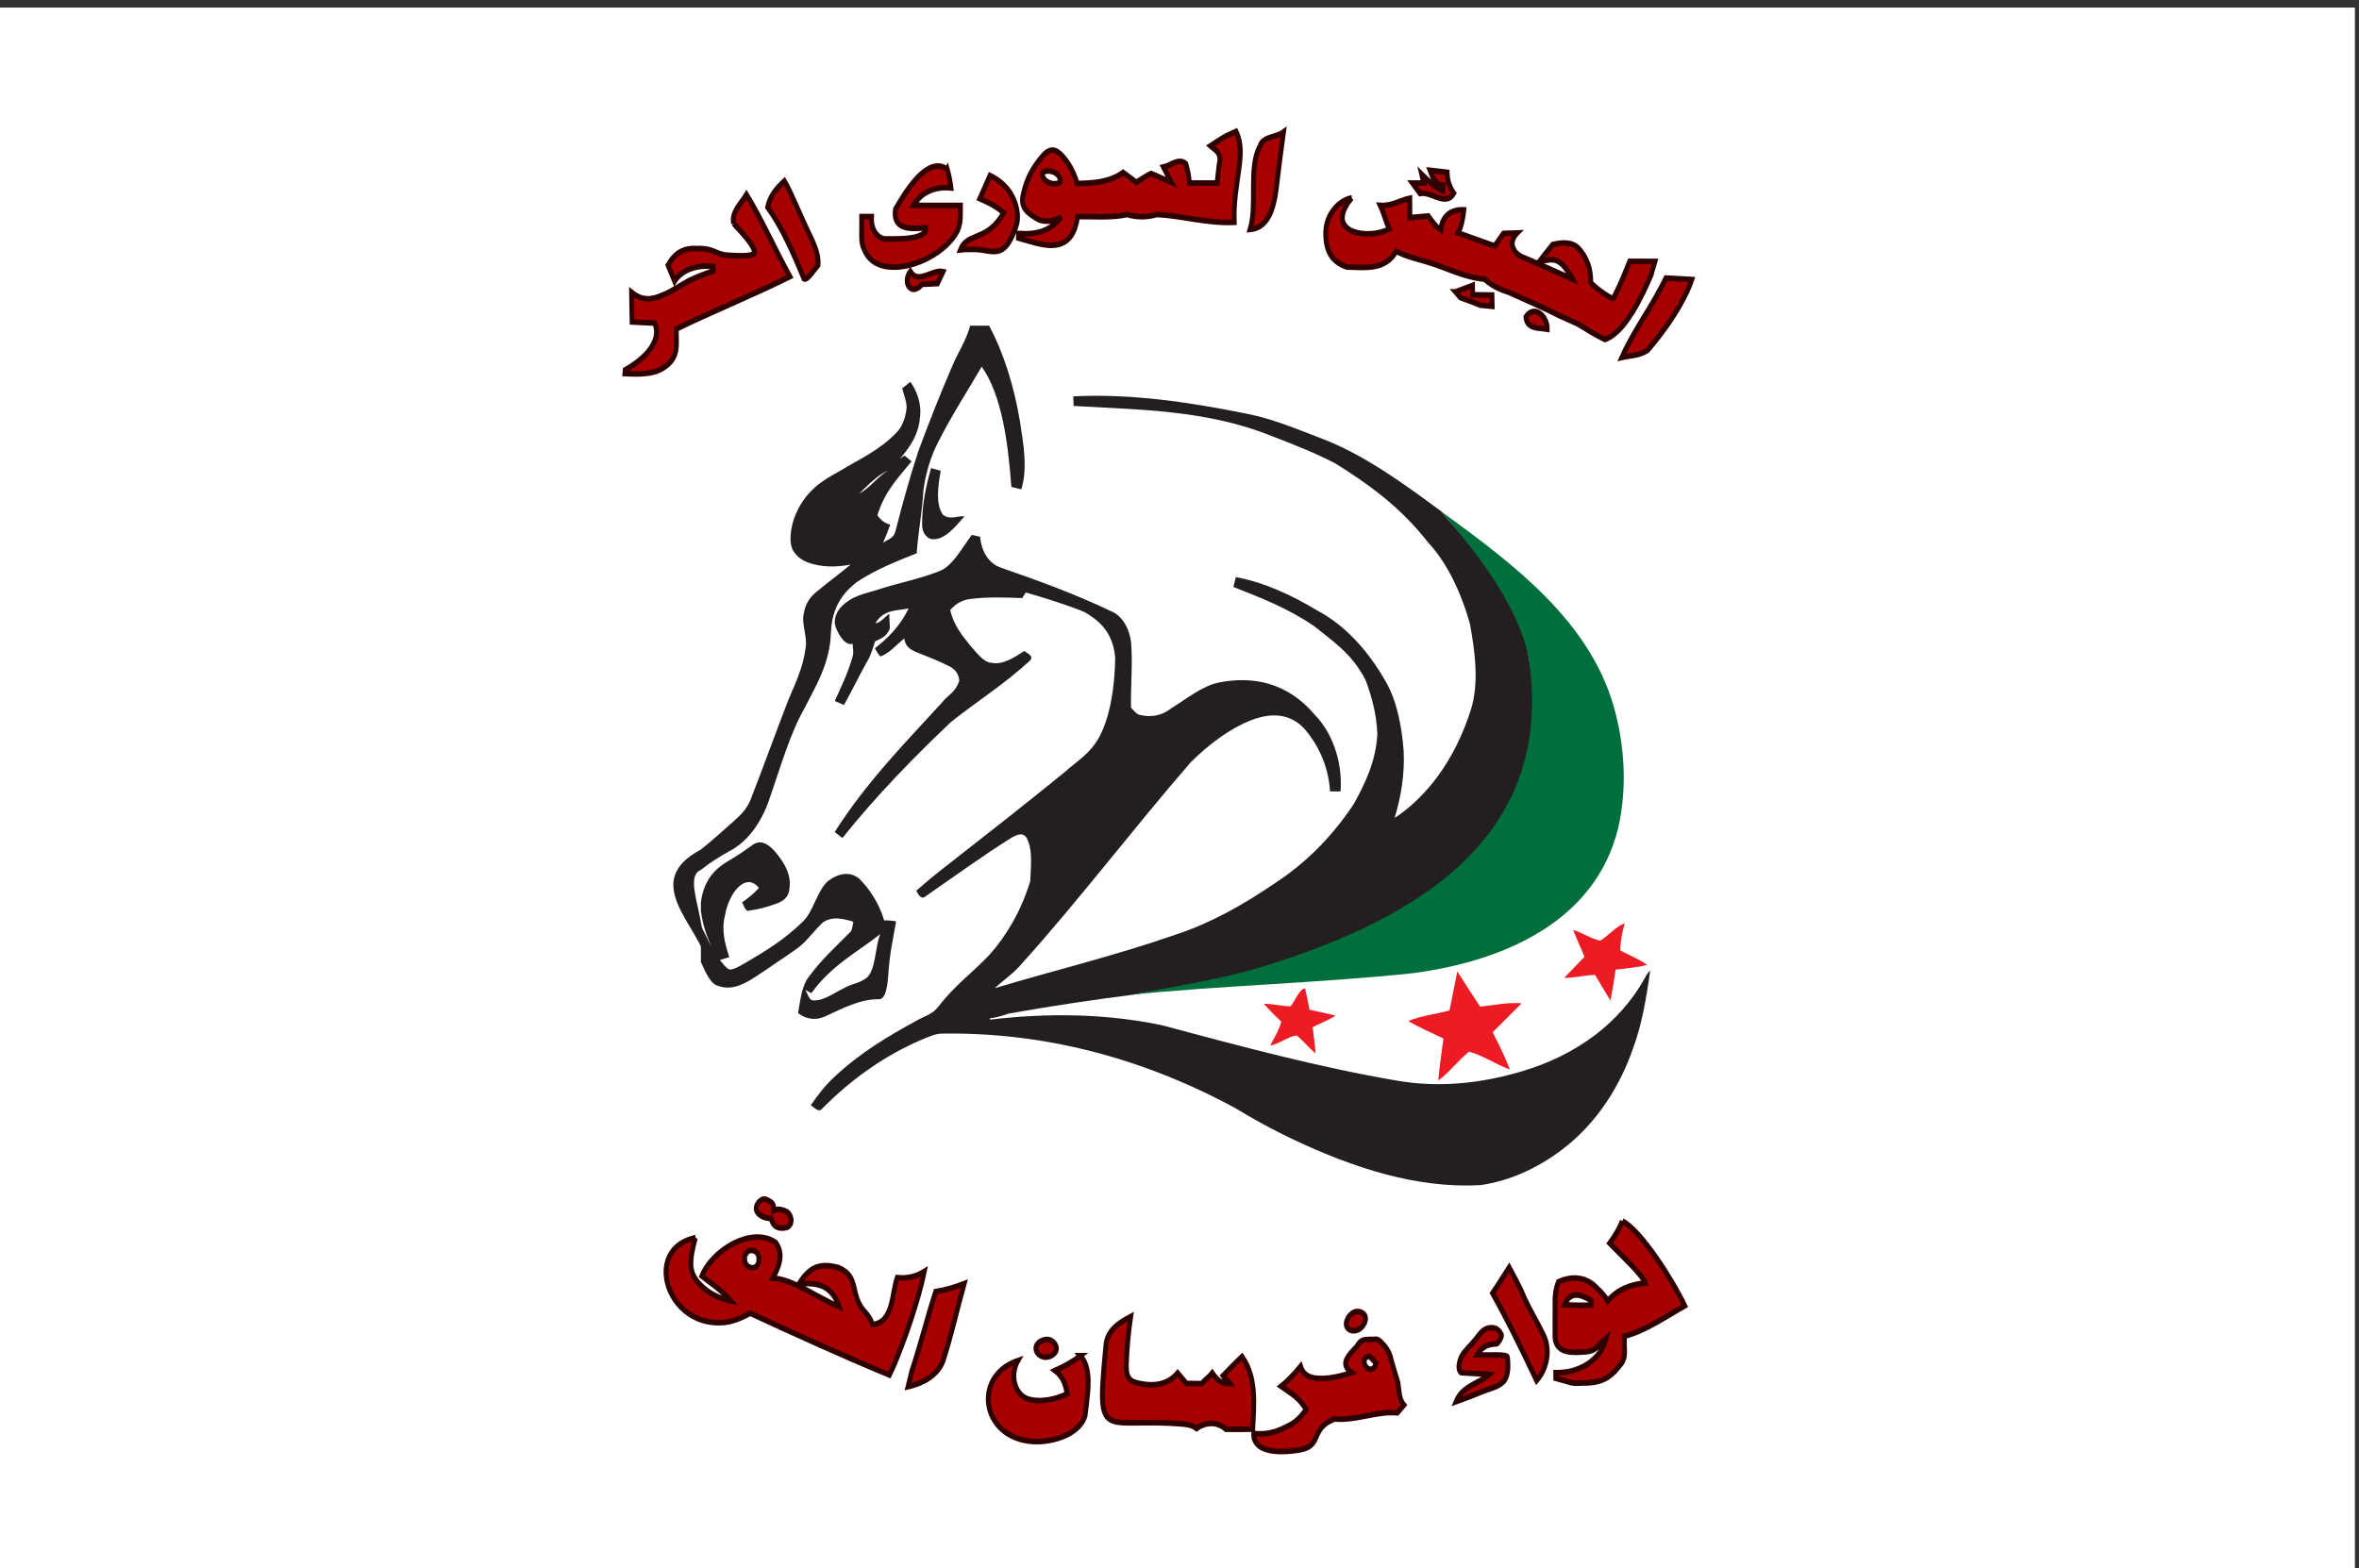 <?xml version="1.0" encoding="UTF-8" standalone="no"?>
<svg
   xmlns:dc="http://purl.org/dc/elements/1.1/"
   xmlns:cc="http://creativecommons.org/ns#"
   xmlns:rdf="http://www.w3.org/1999/02/22-rdf-syntax-ns#"
   xmlns:svg="http://www.w3.org/2000/svg"
   xmlns="http://www.w3.org/2000/svg"
   xmlns:sodipodi="http://sodipodi.sourceforge.net/DTD/sodipodi-0.dtd"
   xmlns:inkscape="http://www.inkscape.org/namespaces/inkscape"
   width="200"
   height="133"
   viewBox="0 0 160 106.4"
   version="1.1"
   id="svg2"
   inkscape:version="0.48.4 r9939"
   sodipodi:docname="Insignia of the Knights of Justice Brigade 2.svg">
  <rect x="0" y="0" width="160" height="106.4" fill="#333333" stroke="none"/>
  <defs
     id="defs30">
    <path
       style="fill:none;stroke:#00ff00;stroke-width:0.836px;stroke-linecap:butt;stroke-linejoin:miter;stroke-opacity:1"
       d="m 1302.999,-41.008 c 4.413,28.573 94.097,37.37 144.442,37.248 55.705,-0.135 138.24,-10.864 141.043,-37.248"
       id="path3273-9-3"
       inkscape:connector-curvature="0"
       sodipodi:nodetypes="csc" />
    <path
       style="fill:none;stroke:#00ff00;stroke-width:0.836px;stroke-linecap:butt;stroke-linejoin:miter;stroke-opacity:1"
       d="m 1302.999,-41.008 c 4.413,28.573 94.097,37.37 144.442,37.248 55.705,-0.135 138.24,-10.864 141.043,-37.248"
       id="path3273-9-4"
       inkscape:connector-curvature="0"
       sodipodi:nodetypes="csc" />
  </defs>
  <sodipodi:namedview
     pagecolor="#ffffff"
     bordercolor="#666666"
     borderopacity="1"
     objecttolerance="10"
     gridtolerance="10"
     guidetolerance="10"
     inkscape:pageopacity="0"
     inkscape:pageshadow="2"
     inkscape:window-width="1680"
     inkscape:window-height="988"
     id="namedview28"
     showgrid="false"
     inkscape:zoom="1.9446154"
     inkscape:cx="123.26805"
     inkscape:cy="25.491053"
     inkscape:window-x="-8"
     inkscape:window-y="-8"
     inkscape:window-maximized="1"
     inkscape:current-layer="g4344"
     fit-margin-top="0"
     fit-margin-left="0"
     fit-margin-right="0"
     fit-margin-bottom="0" />
  <g
     id="g3077"
     transform="matrix(1.019,0,0,0.933,-763.349,-676.918)">
    <g
       transform="matrix(0.705,0,0,1.368,1397.771,-355.986)"
       id="#006f3cff-2">
      <g
         id="g4344"
         transform="matrix(1.393,0,0,0.784,855.118,353.873)">
        <rect
           style="fill:#ffffff;fill-opacity:1;stroke:none"
           id="rect4923"
           width="160"
           height="106.4"
           x="-1274.763"
           y="557.539" />
        <g
           transform="matrix(0.332,0,0,0.379,-1236.983,562.991)"
           id="#e6010eff-7-7-7"
           style="fill:#a70000;fill-opacity:1;stroke:#2e0000;stroke-opacity:1">
          <path
             id="path4190-4-8-2"
             d="m 137.54,8.65 c 0.54,-0.22 1.63,-0.66 2.17,-0.88 2.285,3.988 -0.648,8.959 -0.366,16.254 C 133.545,24.245 128.76,22.81 123.59,22.64 l -0.05,-0.01 c -0.05,0.01 -0.13,0.02 -0.18,0.03 -1.9,0.49 -3.85,0.46 -5.75,0 -0.04,0 -0.12,-0.02 -0.16,-0.02 l -0.07,0.01 c -3.31,0.6 -6.67,0.31 -10.01,0.35 -0.486,2.989 -1.784,4.384 -3.544,4.896 -2.386,0.694 -5.312,-0.263 -8.518,-1.052 l 0,-0.81 C 99.533,26.262 101.753,25.453 104.05,23.1 c -1.642,0.783 -3.149,0.887 -4.467,0.505 -2.458,-1.169 -4.04,-2.261 -3.251,-4.712 0.481,-1.941 1.341,-3.673 2.506,-5.117 2.49,-3.093 3.709,-3.752 6.323,-0.623 0.964,1.172 1.625,2.518 2.149,3.926 3.22,-0.06 6.56,-0.2 9.37,-1.97 0.9,0.59 1.79,1.17 2.69,1.76 0.98,-0.56 1.97,-1.11 3,-1.57 1.33,0.46 2.61,1.03 3.94,1.49 l 0.18,0.07 c -0.04,-0.06 -0.1,-0.18 -0.14,-0.24 -0.36,-0.62 -1.08,-1.86 -1.44,-2.48 1.49,-0.26 3.08,-1.71 4.54,-0.61 0.39,1.12 0.64,2.28 0.76,3.47 1.88,0 3.76,0 5.64,0 0.11,-0.86 0.34,-2.57 0.45,-3.43 0.34,-1.1 0.05,-1.95 -0.88,-2.55 l -0.92,-0.68 c 1,-0.58 2.01,-1.14 3.04,-1.69 m -37.33,6.51 c -0.27,1.58 2.4,2.47 3.57,1.68 0.37,-1.64 -2.4,-2.5 -3.57,-1.68 z"
             inkscape:connector-curvature="0"
             style="fill:#a70000;fill-opacity:1;stroke:#2e0000;stroke-opacity:1"
             sodipodi:nodetypes="ccccccccccsccccccccccccccccccccccccc" />
          <path
             id="path4192-2-8-6"
             d="m 144.63,10.38 c 0.56,-1.74 3.34,-1.55 4.77,-2.49 -0.437,2.718 -1.045,6.921 -1.419,9.754 -0.565,4.247 -1.833,7.348 -5.381,7.656 1.523,-4.409 -0.377,-11.241 2.03,-14.92 z"
             inkscape:connector-curvature="0"
             style="fill:#a70000;fill-opacity:1;stroke:#2e0000;stroke-opacity:1"
             sodipodi:nodetypes="ccccc" />
          <path
             id="path4194-7-2-0"
             d="m 80.769,14.54 c 0.35,1.09 0.6,2.2 0.75,3.33 -2.96,-0.26 -5.89,0.54 -7.64,3.1 3.19,0.07 6.38,0.02 9.57,0.03 -0.04,1.502 0.189,2.934 -0.59,4.53 -1.193,1.991 -3.398,3.659 -5.866,4.808 -2.198,1.023 -4.604,1.634 -6.687,1.694 -3.822,0.098 -5.57,-1.296 -6.474,-3.102 -0.677,-1.173 -0.523,-2.538 -0.523,-3.739 0,-0.731 0,-1.461 0,-2.191 0.44,0 1.546,0 1.986,0 -0.143,2.11 0.967,3.704 2.624,3.99 4.257,0.048 7.264,-0.046 8.42,-1.34 l -0.02,-0.65 c -2.62,0.18 -6.84,0.62 -6.1,-3.36 1.015,-1.508 2.788,-4.18 4.845,-5.941 1.792,-1.535 3.798,-2.379 5.705,-1.159 z"
             inkscape:connector-curvature="0"
             style="fill:#a70000;fill-opacity:1;stroke:#2e0000;stroke-opacity:1"
             sodipodi:nodetypes="cccccscccccccccsc" />
          <path
             id="path4196-7-9-1"
             d="m 181.98,17.37 c -1.65,-0.06 -2.13,-1.4 -2.64,-2.64 0.87,0.09 2.6,0.26 3.47,0.35 0.03,1.42 0.49,2.67 1.37,3.75 -1.61,2.48 -4.55,-0.38 -6.88,0.03 -0.39,-0.47 -1.17,-1.4 -1.56,-1.86 l 2.32,0 -0.42,-1.55 c 1.32,1.13 2.64,2.3 4.27,2.96 l 0.07,-1.04 z"
             inkscape:connector-curvature="0"
             style="fill:#a70000;fill-opacity:1;stroke:#2e0000;stroke-opacity:1" />
          <path
             id="path4198-9-1-6"
             d="m 89.51,15.66 c 1.728,0.718 3.237,1.87 4.122,3.125 1.288,1.819 1.981,4.268 1.05,6.244 -2.405,5.934 -4.579,3.901 -8.326,3.84 -0.946,-0.016 -1.922,-0.014 -2.906,0.081 1.414,-3.237 5.463,-1.381 8.84,-6.63 -1.512,-1.158 -3.123,-1.854 -4.87,-2.52 0.72,-1.421 1.483,-2.908 2.09,-4.14 z"
             inkscape:connector-curvature="0"
             style="fill:#a70000;fill-opacity:1;stroke:#2e0000;stroke-opacity:1"
             sodipodi:nodetypes="cccscccc" />
          <path
             id="path4200-3-3-5"
             d="m 44.11,21.34 c 0.42,-2 1.88,-3.45 3.4,-4.7 1.326,1.951 3.247,6.178 4.893,9.158 1.158,2.097 2.196,4.047 1.973,5.905 -0.88,0.91 -2.187,2.72 -2.826,2.447 -2.264,-4.736 -4.343,-9.035 -7.44,-12.81 z"
             inkscape:connector-curvature="0"
             style="fill:#a70000;fill-opacity:1;stroke:#2e0000;stroke-opacity:1"
             sodipodi:nodetypes="ccsccc" />
          <path
             id="path4202-1-5-7"
             d="m 37.161,24.253 c -0.49,-2.07 1.581,-3.656 2.621,-5.186 2.872,4.066 5.931,10.013 8.871,14.673 -7.612,3.308 -16.066,6.305 -23.191,9.364 -0.121,2.72 0.772,5.07 -2.696,6.981 C 20.531,51.338 17.387,51.175 14.97,51.09 l 0.07,-0.68 c 3.847,-1.869 7.63,-5.114 5.98,-8.36 -1.64,-0.06 -2.961,-0.12 -4.591,-0.2 -0.07,-1.69 -0.047,-3.598 -0.087,-5.288 2.215,1.567 4.116,1.337 6.336,0.471 1.91,-0.644 3.526,-1.729 5.215,-2.495 C 29.617,33.761 31.438,33.208 32.99,32.73 l 0.02,-0.8 c -3.151,-0.339 -6.342,0.482 -7.9,2.61 -0.45,-0.95 -0.9,-1.9 -1.35,-2.86 1.619,-2.376 3.234,-3.094 6.204,-2.948 3.12,-0.079 3.575,1.057 5.911,1.172 1.871,0.102 4.603,0.274 5.535,-0.293 0.28,-1.237 -2.718,-3.857 -4.249,-5.359 z"
             inkscape:connector-curvature="0"
             style="fill:#a70000;fill-opacity:1;stroke:#2e0000;stroke-opacity:1"
             sodipodi:nodetypes="cccccccccccccccccccc" />
          <path
             id="path4204-9-9-5"
             d="m 163.31,19.67 c -5.883,6.318 3.457,7.52 7.68,5.56 -0.68,-1.42 -1.103,-2.83 -1.823,-4.23 2.158,0.184 4.187,-0.952 6.019,-1.286 0,0.87 0.02,2.6 0.02,3.47 1.32,-0.11 2.444,-0.184 3.764,-0.284 0.75,0.93 1.49,1.9 2.56,2.48 0.27,-2.6 2.22,-3.69 4.69,-3.59 -0.18,1.43 -0.42,2.87 -1.19,4.12 2.639,0.793 5.055,1.63 7.51,2.33 0.45,-0.56 1.33,-1.68 1.78,-2.23 0.69,-0.02 2.08,-0.06 2.78,-0.08 -2.01,1.76 -0.71,3.8 1.45,4.44 3.428,1.247 6.723,2.626 9.89,3.83 -2.767,-4.266 -3.882,-3.561 -6.79,-3.19 0.9,-1.01 1.81,-2 2.72,-3.01 2.332,-0.477 3.876,-0.354 5.034,0.48 1.981,1.726 2.763,3.946 2.726,6.27 0.047,0.376 3.897,2.981 4.64,2.879 1.04,-1.85 1.75,-3.179 2.62,-5.109 0.02,-0.04 0.05,-0.12 0.07,-0.16 L 220.1,31 c 1.71,0 3.43,0.01 5.14,0.02 -0.2,0.62 -0.61,1.86 -0.82,2.48 -1.766,3.591 -5.234,10.228 -9.4,11.48 -1.87,-0.78 -3.64,-1.78 -5.42,-2.73 -1.39,-0.55 -2.76,-1.11 -4.15,-1.64 -0.04,-0.02 -0.12,-0.06 -0.16,-0.08 -2.26,-1.03 -4.58,-1.89 -6.88,-2.81 -0.72,-0.28 -2.16,-0.85 -2.88,-1.14 -0.04,-0.01 -0.13,-0.04 -0.17,-0.05 -1.76,-0.49 -3.46,-1.17 -4.88,-2.34 -4.363,-0.341 -7.846,-2.095 -11.939,-3.133 -2.217,-0.56 -4.074,-0.93 -6.131,-1.857 -1.313,2 -3.236,2.654 -5.321,2.836 -1.552,0.136 -3.194,0.01 -4.739,-0.016 -3.176,-0.949 -4.343,-2.96 -4.312,-6.166 0.05,-3.429 2.897,-5.829 5.272,-6.184 z"
             inkscape:connector-curvature="0"
             style="fill:#a70000;fill-opacity:1;stroke:#2e0000;stroke-opacity:1"
             sodipodi:nodetypes="ccccccccccccccccccccccccccccccccccsccc" />
          <path
             id="path4206-8-8-4"
             d="m 75.58,35.12 c -2.09,2.24 -4.01,-0.22 -2.36,-2.3 1.67,2.36 4.42,-0.41 6.69,0.02 -0.28,0.53 -0.86,1.6 -1.15,2.14 -1.06,0.03 -2.12,0.08 -3.18,0.14 z"
             inkscape:connector-curvature="0"
             style="fill:#a70000;fill-opacity:1;stroke:#2e0000;stroke-opacity:1" />
          <path
             id="path4208-6-4-1"
             d="m 227.48,33.99 c 1.76,0.08 3.52,0.19 5.28,0.27 -1.633,4.196 -5.355,8.918 -9.03,12.65 -1.667,0.975 -3.48,0.92 -5.24,1.28 2.55,-5.01 6.33,-9.26 8.99,-14.2 z"
             inkscape:connector-curvature="0"
             style="fill:#a70000;fill-opacity:1;stroke:#2e0000;stroke-opacity:1"
             sodipodi:nodetypes="ccccc" />
          <path
             id="path4210-5-0-2"
             d="m 184.53,36.46 c 1.15,-0.38 2.31,-0.77 3.47,-1.15 0.01,0.42 0.01,1.26 0.02,1.68 1.31,0.01 2.62,0.03 3.94,0.04 0.01,0.5 0.04,1.51 0.05,2.02 -0.6,-0.05 -1.81,-0.15 -2.41,-0.2 -1.32,-0.48 -2.65,-0.92 -3.99,-1.33 -0.03,-0.01 -0.07,-0.04 -0.09,-0.05 l -0.99,-1.01 z"
             inkscape:connector-curvature="0"
             style="fill:#a70000;fill-opacity:1;stroke:#2e0000;stroke-opacity:1" />
          <path
             id="path4212-0-7-0"
             d="m 198.91,40.92 c 1.71,-2.27 4.41,-0.1 4.34,2.22 -1.62,-0.26 -4.2,0.07 -4.34,-2.22 z"
             inkscape:connector-curvature="0"
             style="fill:#a70000;fill-opacity:1;stroke:#2e0000;stroke-opacity:1" />
          <path
             id="path4220-0-6-0"
             d="m 43.64,198.75 c 2.147,0.715 1.587,1.455 1.69,2.08 0.4,-0.139 0.948,-0.542 2.52,0.11 1.064,0.389 1.614,2.307 0.148,2.895 -1.755,0.306 -2.733,-0.096 -3.178,-1.615 -1.036,-0.035 -1.782,-0.269 -2.346,-0.668 -1.785,-1.244 0.314,-3.095 1.166,-2.802 z"
             inkscape:connector-curvature="0"
             style="fill:#a70000;fill-opacity:1;stroke:#2e0000;stroke-opacity:1"
             sodipodi:nodetypes="ccccccc" />
          <path
             id="path4222-2-3-1"
             d="m 218.59,202.67 c 3.871,1.73 10.399,10.801 12.73,15.16 -4.167,2.074 -8.073,4.494 -12.32,5.44 -0.004,0.531 -0.005,1.063 -0.004,1.595 0.083,1.599 0.164,2.548 -0.884,3.568 -1.031,1.217 -2.025,1.97 -3.041,2.436 -1.607,0.739 -3.265,0.762 -5.2,0.78 -0.817,0.089 -1.472,-0.006 -2.212,-0.192 C 206.813,231.248 205.648,230.962 205,230.8 l 0,-1.001 c 4.682,0.066 9.133,-2.116 10.32,-6.209 -0.465,0.365 -0.92,0.737 -1.369,1.116 -1.106,1.32 -2.309,1.333 -3.795,1.409 -2.598,0.13 -5.482,-0.008 -5.316,-3.225 -0.02,-1.87 0,-3.74 0.02,-5.61 -0.07,-1.32 0.16,-2.57 0.7,-3.75 3.046,-1.196 5.891,-0.765 7.902,1.197 0.85,0.667 1.565,1.414 2.138,2.253 2.027,-2.168 4.876,-2.985 7.64,-3.23 -0.681,-1.626 -4.74,-4.83 -7.24,-7.11 1.02,-1.22 1.94,-2.52 2.59,-3.97 m -11.798,14.963 c 1.79,0.11 3.6,0.13 5.4,0.07 l 0,-0.84 c -2.05,-1.03 -4.18,-1.78 -5.4,0.77 z"
             inkscape:connector-curvature="0"
             style="fill:#a70000;fill-opacity:1;stroke:#2e0000;stroke-opacity:1"
             sodipodi:nodetypes="cccccsccccccccccccccccccc" />
          <path
             id="path4224-4-6-4"
             d="m 29.34,205.67 c -1.395,4.456 -1.184,6.225 0.599,8.015 1.36,1.366 3.495,2.71 6.665,3.276 C 34.197,214.609 32.312,213.687 30.67,212.52 32.736,207.92 40.804,203.558 45.705,206.487 47.567,208.702 46.27,210.99 45.17,212.87 c 4.394,0.297 8.976,3.495 13.535,5.119 -1.772,-4.542 -5.451,-4.119 -8.135,-4.159 2.286,-3.224 4.517,-3.628 7.99,-2.83 4.525,1.651 2.043,4.996 5.688,8.204 0.462,0.488 0.893,1.107 1.262,1.976 4.339,-0.34 3.926,-5.702 5.059,-8.384 2.455,0.207 4.066,-0.34 5.511,-1.106 -1.676,7.057 -5.727,16.139 -7.127,18.513 C 59.206,226.673 48.747,222.485 40.54,219.15 c -2.012,0.965 -4.064,1.704 -6.154,1.694 -6.653,0.156 -10.918,-4.61 -11.024,-8.88 -0.071,-2.873 1.742,-5.522 5.979,-6.294 z m 10.14,3.38 c -0.63,1.91 2.45,2.91 2.83,0.8 0,-0.17 0,-0.5 0,-0.67 -0.17,-1.53 -2.63,-1.77 -2.83,-0.13 z"
             inkscape:connector-curvature="0"
             style="fill:#a70000;fill-opacity:1;stroke:#2e0000;stroke-opacity:1"
             sodipodi:nodetypes="csccccccccccccccsccccc" />
          <path
             id="path4226-8-1-6"
             d="m 192.09,215.57 c 1.11,-1.41 2.332,-3.151 3.392,-4.601 0.84,1.36 1.66,2.73 2.44,4.13 1.27,2.87 3.354,5.619 4.763,8.358 1.2,2.58 0.415,5.713 -1.595,7.733 -3.134,-5.798 -6.168,-11.218 -9,-15.62 z"
             inkscape:connector-curvature="0"
             style="fill:#a70000;fill-opacity:1;stroke:#2e0000;stroke-opacity:1"
             sodipodi:nodetypes="cccccc" />
          <path
             id="path4228-6-5-0"
             d="m 78.42,215.29 c 1.97,-0.28 3.91,-0.77 5.79,-1.41 -1.429,4.506 -2.637,9.268 -4.287,13.758 -1.12,2.74 -4.363,4.102 -7.153,4.672 0.19,-0.68 0.56,-2.04 0.75,-2.72 0.01,-0.04 0.04,-0.12 0.05,-0.16 1.876,-4.968 3.096,-9.394 4.85,-14.14 z"
             inkscape:connector-curvature="0"
             style="fill:#a70000;fill-opacity:1;stroke:#2e0000;stroke-opacity:1"
             sodipodi:nodetypes="ccccccc" />
          <path
             id="path4232-0-4-7"
             d="m 113.16,225 c 0.18,-2.82 2.79,-4.18 5.05,-5.24 -0.496,2.892 -0.779,5.759 -0.901,8.685 -0.012,2.664 0.923,3.056 3.643,3.419 2.485,0.311 5.014,-0.089 6.856,-2.002 0.44,0.47 1.33,1.4 1.78,1.86 1.05,0.01 2.11,0.02 3.16,0.03 0.62,-0.72 1.497,-1.173 2.117,-1.893 1.05,1.3 1.904,1.916 3.694,1.896 -0.37,-0.48 -1.12,-0.926 -1.5,-1.406 1.17,-1.07 2.659,-2.413 3.879,-3.433 3.061,3.83 2.391,8.633 2.191,12.973 -1.76,0.03 -3.71,0.06 -5.47,0.02 -2.413,-1.875 -5.103,-0.747 -5.985,-0.135 -0.956,-0.687 -2.337,-0.769 -3.235,-0.832 C 112.279,237.804 111.217,242.671 113.16,225 z"
             inkscape:connector-curvature="0"
             style="fill:#a70000;fill-opacity:1;stroke:#2e0000;stroke-opacity:1"
             sodipodi:nodetypes="ccccccccccccccsc" />
          <path
             id="path4234-9-2-1"
             d="m 192.57,221.803 c 0.514,0.178 0.971,0.544 1.34,1.207 0.07,0.45 -0.716,1.607 -1.006,1.62 -1.68,0.05 -3.066,0.526 -3.986,1.996 2.17,0.06 6.166,-0.191 6.201,0.374 0.232,1.875 0.121,3.317 -0.683,4.27 -1.066,1 -2.269,1.205 -3.536,1.61 -0.793,0.256 -1.582,0.52 -2.36,0.81 -1.3,0.43 -2.59,0.9 -3.9,1.3 1.343,-2.93 4.59,-3.17 6.79,-4.89 -1.92,-0.12 -3.85,-0.18 -5.77,-0.31 -0.354,-0.306 -0.468,-0.743 -0.419,-1.268 0.185,-1.297 0.697,-2.066 1.553,-2.868 0.696,-0.659 1.379,-1.331 2.044,-2.019 1.141,-1.468 2.025,-2.075 3.732,-1.831 z"
             inkscape:connector-curvature="0"
             style="fill:#a70000;fill-opacity:1;stroke:#2e0000;stroke-opacity:1"
             sodipodi:nodetypes="ccccccccccccccc" />
          <path
             id="path4236-0-0-7"
             d="m 99.848,224.157 c 0.89,-0.385 1.799,-0.524 2.684,0.239 0.915,0.984 0.515,1.72 -0.239,2.216 -2.344,1.43 -4.856,-1.229 -2.445,-2.455 z"
             inkscape:connector-curvature="0"
             style="fill:#a70000;fill-opacity:1;stroke:#2e0000;stroke-opacity:1"
             sodipodi:nodetypes="cccc" />
          <path
             id="path4238-0-9-7"
             d="m 166.933,223.845 c 0.364,-0.005 0.728,-0.01 1.092,-0.014 0.641,-0.115 0.982,0.235 1.41,0.593 0.342,0.302 0.676,0.634 0.972,1.013 0.439,0.562 0.795,1.227 0.974,2.053 0.45,1.33 0.87,2.68 1.36,4 0.3,1.39 0.16,2.98 1.26,4.08 -0.34,0.35 -1.02,1.05 -1.36,1.4 -4.33,-0.34 -8.43,1.45 -12.77,1.09 -3.124,1.012 -3.427,2.701 -4.079,3.8 -0.719,1.213 -1.784,1.798 -5.755,2.007 -3.38,0.184 -6.842,-0.466 -6.703,-3.179 2.971,0.222 4.788,-0.325 7.376,-1.528 1.082,-0.503 2.173,-1.319 3.33,-2.759 -1.312,-2.076 -2.905,-2.8 -5.111,-4.164 1.203,-0.831 2.704,-2.213 3.964,-3.553 0.46,1.326 1.591,1.973 3.313,2.111 2.342,0.187 5.255,-0.427 7.114,-1.034 -2.595,-1.591 -0.472,-3.194 1.091,-4.686 0.737,-1.156 1.367,-1.209 2.522,-1.229 z M 168.07,228.73 c 0.06,-0.16 0.17,-0.48 0.23,-0.64 -0.33,-0.3 -0.98,-0.91 -1.31,-1.22 -2.39,0.13 -0.42,3.51 1.08,1.86 z"
             inkscape:connector-curvature="0"
             style="fill:#a70000;fill-opacity:1;stroke:#2e0000;stroke-opacity:1"
             sodipodi:nodetypes="cccscccccsccscccsccccccc" />
          <path
             id="path4240-6-7-7"
             d="m 107.951,226.756 c 2.59,2.48 1.323,7.51 0.933,10.8 -1.006,2.782 -5.132,4.394 -9.355,4.559 C 87.901,242.418 85.444,230.549 95.18,227.63 c -1.688,2.621 -0.663,6.022 2.006,6.85 2.538,0.737 6.048,0.034 8.094,-0.95 -0.437,-1.743 -0.844,-2.998 -2.52,-4.12 1.993,-0.803 3.486,-1.478 5.191,-2.654 z"
             inkscape:connector-curvature="0"
             style="fill:#a70000;fill-opacity:1;stroke:#2e0000;stroke-opacity:1"
             sodipodi:nodetypes="cccccccc" />
          <path
             id="path4236-0-3-3-7"
             d="m 162.576,220.024 c 0.58,-0.778 1.298,-1.352 2.446,-1.131 1.283,0.397 1.303,1.235 0.897,2.041 -1.32,2.408 -4.822,1.355 -3.344,-0.91 z"
             inkscape:connector-curvature="0"
             style="fill:#a70000;fill-opacity:1;stroke:#2e0000;stroke-opacity:1"
             sodipodi:nodetypes="cccc" />
        </g>
        <g
           transform="matrix(0.186,0,0,0.17,-1494.865,503.774)"
           id="g4645-3">
          <g
             id="#ffffffff-1-8-3"
             transform="matrix(0.705,0,0,1.368,1440.864,443.11)">
            <path
               d="m 0,170.57 c 0.82,3.99 3.09,7.43 5.51,10.63 -1.8,-2.09 -3.59,-4.18 -5.47,-6.19 l -0.04,0.96 0,-5.4 z"
               id="path5-7-9-5"
               inkscape:connector-curvature="0"
               style="fill:#ffffff" />
            <path
               d="m 57.09,194.58 c 10.51,-8.19 23.59,-11.88 35.61,-17.22 -2.79,3.96 -2.2,10.1 -6.82,12.65 -3.75,1.72 -7.99,1.79 -11.89,3.1 -5.29,1.36 -10.48,3.8 -16.05,3.57 -1.9,0.04 -2.76,-1.88 -3.92,-3.04 1.02,0.31 2.04,0.62 3.07,0.94 z"
               id="path7-4-3-9"
               inkscape:connector-curvature="0"
               style="fill:#ffffff" />
          </g>
          <g
             id="#231f20ff-0-4-9"
             transform="matrix(0.705,0,0,1.368,1440.864,443.11)">
            <path
               sodipodi:nodetypes="ccccccccccccccccscscccccccccccccccccccccccccccccc"
               d="m 139.18,0 9.76,0 c 7.44,7.77 12.89,17.54 15.95,27.85 1.7,6.37 4.15,13.62 0.72,19.85 -1.72,-0.23 -3.44,-0.46 -5.15,-0.69 -1.65,-12.7 -4.82,-26.67 -15.34,-35.07 -7.46,7.27 -15.37,14.08 -22.34,21.84 -3.74,4.04 -6.63,9.02 -7.82,14.44 -0.58,6.14 -2.69,12 -3.41,18.13 -10.45,2.36 -20.97,4.63 -31.01,8.41 -4.72,2.08 -9.65,4.88 -12.01,9.69 -1.64,2.98 -1.04,6.55 -2.21,9.68 -2.37,6.97 -8.01,12.03 -12.77,17.39 -7.57,7.5 -12.38,17.12 -17.91,26.09 -4.43,7.67 -12.22,13.03 -20.63,15.48 -5.09,1.61 -10.15,3.33 -15.01,5.55 -5.48,1.218 -3.585,5.815 -1.448,11.274 1.524,3.892 3.171,8.223 2.359,12.08 C -4.13,175.805 -13.839,169.396 -14.23,163.425 -14.479,159.619 -10.943,155.991 0,152.71 c 5.58,-2.52 11.05,-5.28 16.52,-8.03 3.43,-1.8 7.19,-3.49 9.39,-6.85 6.55,-9.47 12.74,-19.17 19.24,-28.66 3.47,-4.71 7.59,-9.28 8.95,-15.13 1.14,-3.58 -2.46,-7.06 -0.78,-10.58 0.93,-2.58 3.24,-4.33 5.63,-5.49 6.06,-2.95 12.33,-5.42 18.41,-8.31 -7.43,0.77 -14.99,0.84 -22.33,-0.68 -2.46,-0.59 -4.97,-1.42 -6.95,-3.05 -3.03,-2.34 -1.6,-6.92 0.05,-9.7 5.19,-8 14.79,-11.12 23.45,-13.79 9.98,-3.46 20.45,-5.93 29.62,-11.35 2.66,-1.5 4.72,-4.21 5.13,-7.27 -0.12,-2.04 -1.48,-3.74 -2.29,-5.54 1.41,-0.64 2.82,-1.28 4.23,-1.92 3.09,2.48 5.88,6.11 4.97,10.33 -0.9,5.75 -5.98,9.04 -10.33,12.13 0.57,-0.24 1.71,-0.73 2.28,-0.97 1.24,0.57 2.47,1.13 3.71,1.71 -6.48,4.48 -13.79,8.54 -17.68,15.71 1.9,1.59 4.23,2.37 6.64,2.75 -1.17,1.81 -2.43,3.57 -3.72,5.3 2.23,-1.12 5.62,-1.04 6.58,-3.78 3.57,-7.84 7.37,-15.6 11.72,-23.05 5.53,-8.37 11.25,-16.61 17.37,-24.57 2.99,-4.09 7.11,-7.3 9.37,-11.92 M 81.9,48.94 c 5.3,-1.55 9.73,-5.08 14.99,-6.77 -5.36,1.36 -10.23,4.05 -14.99,6.77 z"
               id="path10-9-4-8"
               inkscape:connector-curvature="0"
               style="fill:#231f20" />
            <path
               d="m 192.44,20.61 c 30.11,-0.87 60.2,1.71 90.09,5.1 12.68,1.42 25.13,4.33 37.58,7.03 21.67,4.56 42.31,12.92 62.66,21.45 10.31,7.39 22.31,12.57 30.9,22.18 5.29,6.16 11.77,11.89 14.12,19.94 2.63,8.18 4.15,17.32 1.03,25.58 -2.36,7.49 -7.14,13.9 -11.98,19.95 -10.64,10.05 -23.85,16.79 -36.83,23.29 -5.99,3.09 -12.52,4.9 -18.89,7.03 -16.1,5.53 -32.62,10.01 -49.5,12.33 -15.15,2.5 -30.34,4.89 -45.63,6.32 -13.96,2.13 -28.11,2.5 -42.12,4.17 -21.55,1.57 -43.08,3.38 -64.58,5.52 -3.26,0.58 -6.52,1.26 -9.84,1.37 0,0.1 0,0.32 -0.01,0.43 29.51,-1.98 59.24,-1.83 88.64,1.6 40.52,6.11 81.07,12.29 121.87,16.2 21.64,2.1 43.52,0.81 64.92,-2.83 12.93,-2.19 25.73,-5.51 37.8,-10.69 9.49,-4.16 18.63,-9.54 25.85,-17.07 0.65,-0.6 1.37,-1.14 2.14,-1.6 -1.91,7.94 -4.35,15.9 -8.87,22.79 -8.47,13.67 -22.17,23.29 -36.77,29.53 -13.34,5.67 -27.63,9.13 -42.06,10.31 -32.85,1.03 -65.49,-4.96 -97.11,-13.39 -10.06,-2.69 -20.01,-5.76 -29.86,-9.13 -48.81,-14.9 -99.97,-22.08 -150.98,-21.65 -3.91,-0.08 -7.68,1.09 -11.45,1.9 -17.64,4.31 -34.79,10.82 -50.59,19.81 -1.98,1.56 -4.22,-0.16 -6.17,-0.83 3.8,-3.12 7.8,-6 12.18,-8.24 13.45,-7.13 27.96,-11.94 42.47,-16.42 3.89,-1.3 8.23,-1.73 11.58,-4.29 8.1,-5.95 17.48,-9.75 26.07,-14.87 8.55,-5.4 16.29,-12.56 21.14,-21.53 0.22,-3.85 1.29,-8.42 -1.21,-11.74 -1.71,-2.83 -5.5,-1.79 -8.07,-1.03 -15.27,5.35 -30.23,11.54 -45.31,17.4 -1.65,0.75 -3.3,-0.61 -4.32,-1.8 5.49,-2.74 11.06,-5.34 16.7,-7.76 20.05,-8.84 40.1,-17.67 60.01,-26.83 6.1,-3.13 12.98,-5.21 17.88,-10.24 5.76,-6.13 7.99,-14.76 8.22,-22.98 -1,-7.93 -9.39,-11.33 -16.05,-13.49 -9.98,-2.27 -20.1,-3.99 -30.19,-5.66 -0.46,0.41 -1.37,1.23 -1.83,1.64 -8.99,-0.18 -18,-0.39 -26.98,0.28 -3.61,0.25 -7.17,1.21 -10.23,3.2 1.99,4.79 6.56,7.63 10.61,10.52 3.29,2.05 6.55,4.68 10.59,4.86 5.95,0.7 11.67,-1.48 17.17,-3.45 1.15,0.68 5.33,1.43 2.73,2.89 -13.12,6.79 -27.1,11.75 -40.58,17.76 -19.3,10.32 -38.3,21.27 -56.22,33.87 -1.34,-0.57 -2.69,-1.12 -4,-1.75 16.86,-14.89 36.57,-26.05 55.63,-37.84 2.88,-2.07 6.99,-2.97 8.75,-6.24 -0.22,-2.24 -2.64,-3.38 -4.51,-4.04 -5.98,-1.73 -12.08,-3.04 -18.15,-4.41 -2.26,-0.63 -5.07,-1.3 -5.81,-3.88 -4.02,1.88 -7.84,4.37 -12.25,5.26 -1.08,-0.64 -2.03,-1.44 -2.87,-2.39 6.4,-2.83 12.8,-6.26 17.44,-11.64 -5.75,0.78 -12.73,0.1 -17.25,4.36 2.65,-0.16 4.84,-1.76 7.19,-2.8 0.09,1.08 0.26,3.25 0.35,4.33 -1.83,2.52 -4.89,2.94 -7.66,3.74 -1.12,1.85 -2.01,3.88 -3.62,5.38 -4.28,4.26 -8.2,8.86 -12.44,13.16 -1.59,-0.4 -3.19,-0.78 -4.78,-1.17 3.29,-4.1 6.82,-8.1 9.19,-12.83 0.71,-1.2 0.23,-2.56 0.06,-3.83 -3.57,0.56 -6.87,-2.1 -8.75,-4.88 -1.46,-2.22 0.68,-4.52 2.48,-5.69 5.99,-3.64 13.15,-4.05 19.87,-5.33 10.29,-1.89 20.73,-2.95 30.95,-5.23 6.82,-1.32 11.72,-6.58 17.02,-10.63 1.44,0.18 2.89,0.37 4.34,0.55 0.81,5.2 5.73,8.01 10.46,8.96 19.2,3.74 38.39,7.66 57.28,12.76 4.69,1.01 9.26,4.25 10.29,9.17 0.88,6.27 -0.28,12.59 -0.05,18.89 1.41,0.85 2.78,1.96 4.49,2.13 5.41,0.76 11.09,0.39 16.14,-1.85 8.23,-2.88 16.3,-6.65 25.06,-7.61 16.87,-1.84 35.01,-0.17 49.44,9.54 7.84,4.47 14.39,12.73 13.16,22.24 -1.81,0.03 -3.62,0.03 -5.43,0.01 -0.83,-7.86 -6.8,-14.06 -13.14,-18.21 -8.37,-5.1 -18.78,-4.48 -28.01,-2.49 -10.8,2.49 -21.16,6.78 -30.82,12.18 -29.39,19.07 -57.51,40.05 -87.22,58.64 -4.39,2.99 -9.43,4.73 -14.08,7.23 31.3,-5.31 62.83,-9.55 94,-15.72 17.51,-3.24 34.54,-8.61 51.12,-15.02 14.58,-5.37 28.53,-12.85 40.4,-22.94 5.51,-5.64 11.4,-12.16 12.21,-20.36 -0.35,-5.69 -2.92,-11.04 -6.05,-15.71 -7,-7.84 -17.22,-11.45 -26.52,-15.74 -13.53,-5.24 -27.75,-8.36 -41.88,-11.47 0.43,-0.96 0.87,-1.92 1.33,-2.87 14.44,1.5 28.56,5.14 42.29,9.81 13.21,3.94 25.54,11.03 35.31,20.8 5.42,5.26 8.15,12.72 9.12,20.09 0.61,6.78 -1.48,13.59 -4.68,19.52 16.04,-5.96 30.99,-16.5 39.47,-31.65 4.26,-7.76 2.05,-16.96 -0.52,-24.88 -4.82,-9.75 -12.31,-18.18 -21.66,-23.8 -14.5,-10.5 -31.26,-17.17 -48.04,-23.06 -10.78,-3.14 -21.75,-5.57 -32.72,-7.94 -33.57,-7.65 -68.21,-7.65 -102.44,-8.78 -0.05,-0.7 -0.16,-2.1 -0.21,-2.8 z"
               id="path12-4-6-1"
               inkscape:connector-curvature="0"
               style="fill:#231f20" />
            <path
               d="m 118.97,41.52 c 1.66,0.26 3.33,0.53 5,0.79 -1.33,4.05 -2.82,9.62 1.05,12.75 3.48,1.7 7.53,0.33 11.24,0.51 -5.02,3.25 -10.46,6.99 -16.72,6.67 -2.33,-0.1 -5.26,-1.61 -5.22,-4.27 -0.07,-5.81 2.07,-11.34 4.65,-16.45 z"
               id="path14-8-0-8"
               inkscape:connector-curvature="0"
               style="fill:#231f20" />
            <path
               d="m 27.17,151.2 c 4.87,-1.81 9.86,0.9 13.61,3.88 2.72,2.15 5.99,5.16 5,9.04 -0.47,2.58 -3.33,3.52 -5.55,4.09 -5.01,1.12 -10.12,1.93 -15.25,2.29 -1.81,0.51 -2.64,-1.33 -3.71,-2.37 3.01,-1.18 5.99,-2.49 8.72,-4.23 -6.64,-4.7 -15.57,1.21 -17.6,8.18 -1.93,4.16 0.18,8.41 2.28,11.99 -1.23,0.22 -3.69,0.65 -4.91,0.86 1.69,0.99 3.24,2.47 5.25,2.79 2.79,-0.18 5.43,-1.16 8.07,-2 10.07,-3.33 20.19,-6.77 29.48,-11.94 5.46,-2.75 7.64,-9.31 13.21,-11.92 5,-2.11 10.99,-2.99 16.06,-0.65 5.19,2.94 10.03,6.86 12.92,12.17 2.05,-0.05 4.1,0.06 6.14,0.27 -1.58,5.04 -3.49,10.01 -4.01,15.31 -0.38,2.96 -1.09,7.53 -5.01,7.39 -9.51,-0.08 -18.69,2.68 -27.8,5.04 -4.59,1.16 -9.49,0.87 -13.86,-0.98 1.17,-3.8 2.07,-8.25 5.59,-10.61 6.54,-5.03 13.9,-8.79 21.04,-12.84 1.36,-0.53 1.53,-2.02 1.96,-3.21 -5.11,-0.85 -10.58,-1.68 -15.57,0.12 -4.42,2.23 -8.28,5.46 -12.86,7.41 -4.9,2.07 -9.93,3.8 -14.88,5.78 -8.42,3.09 -17.14,7.33 -26.37,5.43 C 5.01,192 2.38,188.51 0,185.49 l 0,-9.52 0.04,-0.96 c 1.88,2.01 3.67,4.1 5.47,6.19 C 3.09,178 0.82,174.56 0,170.57 l 0,-2.4 c 1.42,-7.08 8.57,-10.36 14.76,-12.33 4.21,-1.35 8.3,-3.02 12.41,-4.64 m 29.92,43.38 c -1.03,-0.32 -2.05,-0.63 -3.07,-0.94 1.16,1.16 2.02,3.08 3.92,3.04 5.57,0.23 10.76,-2.21 16.05,-3.57 3.9,-1.31 8.14,-1.38 11.89,-3.1 4.62,-2.55 4.03,-8.69 6.82,-12.65 -12.02,5.34 -25.1,9.03 -35.61,17.22 z"
               id="path16-8-6-2"
               inkscape:connector-curvature="0"
               style="fill:#231f20" />
          </g>
          <path
             sodipodi:nodetypes="ccccccscc"
             d="m 1710.666,517.223 c 26.589,21.184 53.648,43.449 62.747,77.435 4.165,15.831 4.948,33.006 1.763,48.505 -8.585,39.059 -44.107,53.68 -74.636,58.14 -34.061,3.953 -71.678,5.07 -102.948,8.625 18.012,-3.783 33.067,-6.197 48.327,-11.34 22.127,-7.481 43.278,-17.078 60.214,-30.287 26.338,-20.542 42.486,-49.823 36.266,-93.474 -4.521,-22.156 -20.604,-43.304 -31.733,-57.605 z"
             id="path19-4-6-6"
             inkscape:connector-curvature="0"
             style="fill:#006f3c" />
          <g
             id="#ed1b24ff-5-1-6"
             transform="matrix(0.705,0,0,1.368,1440.864,443.11)">
            <path
               d="m 464.84,179.29 c 4.29,-1.51 8.14,-4.17 12.64,-5.08 -1.3,2.46 -2.14,5.12 -2.37,7.9 4.65,1.41 9.45,2.42 13.97,4.22 -5.4,0.83 -10.87,1 -16.3,1.39 -0.76,3.04 -1.64,6.06 -2.68,9.02 -2.67,-2.46 -5.28,-4.99 -7.92,-7.48 -5.33,0.04 -10.62,0.93 -15.95,0.84 3.52,-2.01 6.97,-4.13 10.49,-6.12 -1.91,-2.64 -4.07,-5.1 -5.86,-7.83 4.71,0.81 9.24,2.57 13.98,3.14 z"
               id="path22-5-8-0"
               inkscape:connector-curvature="0"
               style="fill:#ed1b24" />
            <path
               d="m 390.96,188.25 c 3.9,3.45 7.82,6.89 11.8,10.26 7.13,-0.42 14.28,-1.3 21.43,-0.98 -5,2.81 -9.96,5.68 -14.97,8.45 3.15,3.46 6.27,6.98 8.93,10.85 -7.11,-1.44 -14,-4.13 -21.14,-5.19 -5.47,2.48 -10.32,6.15 -15.9,8.38 0.65,-4.12 1.74,-8.16 2.67,-12.22 -6.07,-1.67 -12.22,-3.11 -18.19,-5.1 7.01,-1.64 14.25,-1.94 21.35,-3.1 1.35,-3.78 2.67,-7.57 4.02,-11.35 z"
               id="path24-1-4-3"
               inkscape:connector-curvature="0"
               style="fill:#ed1b24" />
            <path
               d="m 304.78,198.41 c 2.49,-1.64 4.44,-5.05 7.51,-5.23 0.85,2.04 1.52,4.16 2.27,6.24 4.51,0.54 9.02,1.07 13.51,1.72 -3.89,1.34 -7.91,2.23 -11.87,3.36 0.57,2.53 1.11,5.06 1.53,7.62 -3.4,-1.48 -6.42,-3.69 -9.79,-5.23 -4.69,0.38 -9.04,2.49 -13.73,2.96 2.06,-2.2 4.42,-4.2 5.77,-6.95 -3.04,-1.67 -6.1,-3.33 -9,-5.22 4.61,-0.04 9.18,0.73 13.8,0.73 z"
               id="path26-7-9-8"
               inkscape:connector-curvature="0"
               style="fill:#ed1b24" />
          </g>
        </g>
      </g>
    </g>
  </g>
</svg>
